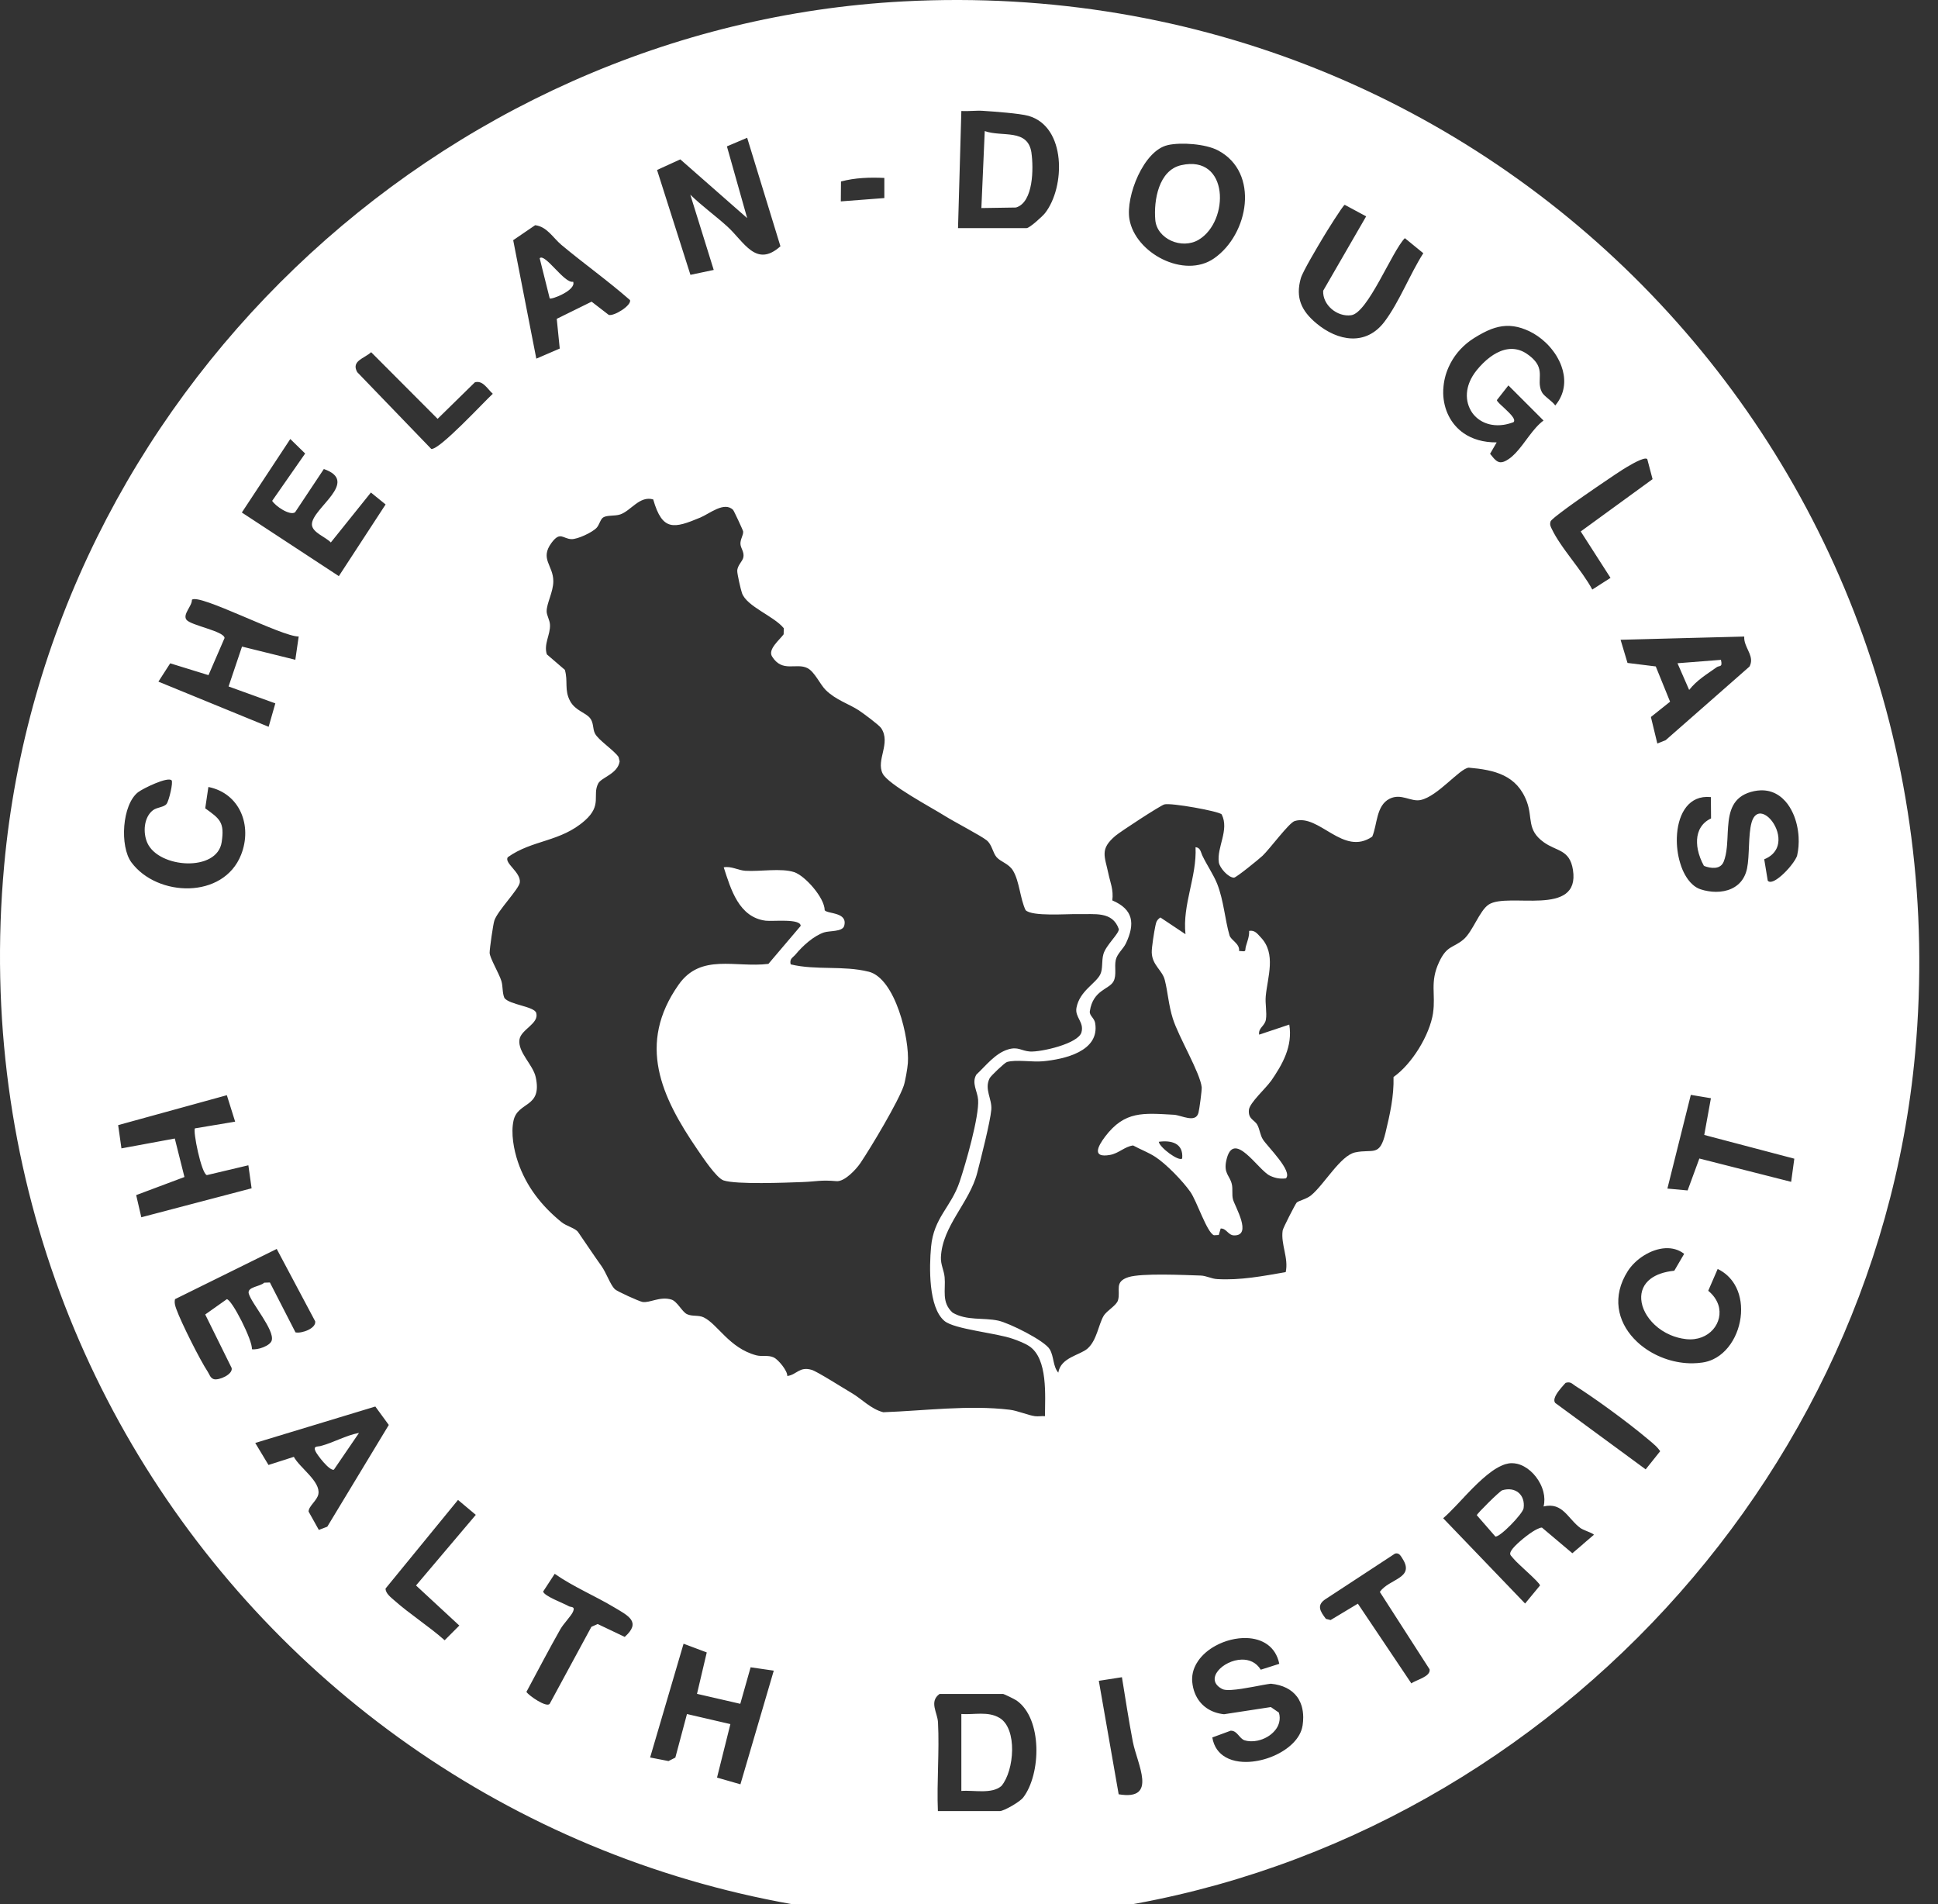 <svg width="57" height="56" viewBox="0 0 57 56" fill="none" xmlns="http://www.w3.org/2000/svg">
<rect x="0" y="0" width="57" height="56" fill="#333333" stroke="none"/>
<path d="M37.375 31.804C37.724 31.299 38.024 30.771 37.92 30.133L37.034 30.429C37.003 30.227 37.198 30.184 37.232 29.987C37.267 29.774 37.206 29.517 37.228 29.294C37.282 28.73 37.54 28.053 37.085 27.572C36.985 27.466 36.906 27.346 36.739 27.378C36.748 27.535 36.687 27.681 36.645 27.828C36.603 27.979 36.685 27.992 36.443 27.968C36.47 27.752 36.204 27.655 36.162 27.509C36.028 27.048 35.993 26.491 35.802 26C35.692 25.722 35.5 25.451 35.362 25.16C35.316 25.064 35.309 24.927 35.163 24.916C35.205 25.784 34.773 26.6 34.867 27.475L34.129 26.983C34.026 27.054 34.006 27.112 33.982 27.229C33.947 27.391 33.87 27.87 33.875 28.015C33.888 28.388 34.185 28.532 34.258 28.821C34.352 29.191 34.367 29.552 34.496 29.961C34.667 30.5 35.298 31.55 35.344 31.975C35.353 32.057 35.274 32.636 35.249 32.727C35.164 33.043 34.746 32.797 34.526 32.785C33.628 32.736 33.082 32.665 32.504 33.427C32.285 33.717 32.108 34.063 32.65 33.966C32.903 33.921 33.077 33.722 33.326 33.688C33.539 33.804 33.773 33.89 33.977 34.022C34.301 34.232 34.787 34.735 35.011 35.054C35.202 35.326 35.498 36.252 35.705 36.329L35.846 36.321L35.902 36.131C36.069 36.12 36.121 36.329 36.294 36.333C36.843 36.346 36.322 35.485 36.265 35.277C36.226 35.134 36.265 34.969 36.229 34.821C36.166 34.565 35.986 34.513 36.067 34.133C36.273 33.176 37.001 34.419 37.356 34.58C37.514 34.652 37.648 34.676 37.821 34.656C38.03 34.446 37.28 33.724 37.145 33.512C37.062 33.382 37.053 33.22 36.982 33.085C36.899 32.931 36.705 32.918 36.733 32.64C36.753 32.434 37.237 32 37.375 31.799V31.804ZM34.77 34.071C34.672 34.169 34.11 33.751 34.081 33.58C34.451 33.529 34.812 33.62 34.77 34.071Z" fill="white"/>
<path d="M35.258 7.049C36.166 6.505 36.153 4.537 34.74 4.858C34.075 5.009 33.93 5.899 33.979 6.468C34.027 7.028 34.758 7.349 35.259 7.049H35.258Z" fill="white"/>
<path d="M29.393 50.521C29.056 50.322 28.648 50.435 28.275 50.409V52.672C28.632 52.641 29.171 52.775 29.455 52.524C29.834 52.073 29.931 50.837 29.394 50.521H29.393Z" fill="white"/>
<path d="M16.857 8.285C16.606 8.354 16.026 7.432 15.873 7.595L16.168 8.776C16.208 8.822 16.957 8.537 16.857 8.285Z" fill="white"/>
<path d="M30.338 4.498C30.233 3.769 29.48 4.039 28.963 3.855L28.864 6.119L29.881 6.103C30.401 5.951 30.399 4.931 30.337 4.498H30.338Z" fill="white"/>
<path d="M25.549 28.578C24.795 28.389 24.006 28.543 23.255 28.362C23.214 28.193 23.32 28.166 23.402 28.067C23.608 27.819 23.929 27.526 24.235 27.423C24.396 27.369 24.779 27.409 24.829 27.23C24.942 26.819 24.344 26.884 24.256 26.771C24.253 26.401 23.676 25.755 23.359 25.65C22.976 25.524 22.351 25.637 21.923 25.61C21.708 25.596 21.512 25.467 21.286 25.508C21.497 26.16 21.733 26.978 22.521 27.078C22.721 27.104 23.552 27.006 23.549 27.231L22.6 28.348C21.626 28.467 20.616 28.029 19.961 28.957C18.731 30.703 19.445 32.25 20.513 33.81C20.669 34.037 21.073 34.647 21.281 34.716C21.662 34.842 23.111 34.782 23.604 34.764C24.02 34.749 24.134 34.697 24.604 34.738C24.838 34.758 25.179 34.395 25.308 34.203C25.62 33.74 26.415 32.411 26.58 31.933C26.624 31.807 26.692 31.413 26.702 31.268C26.755 30.552 26.338 28.775 25.549 28.577V28.578Z" fill="white"/>
<path d="M9.279 42.682C9.33 42.792 9.687 43.261 9.82 43.224L10.559 42.142C10.158 42.217 9.816 42.428 9.419 42.53C9.337 42.55 9.205 42.521 9.279 42.682Z" fill="white"/>
<path d="M44.184 43.829C44.109 43.852 43.446 44.511 43.435 44.562L43.981 45.189C44.111 45.219 44.79 44.521 44.812 44.356C44.867 43.961 44.571 43.712 44.183 43.829H44.184Z" fill="white"/>
<path d="M50.489 19.624C50.573 19.564 50.67 19.641 50.616 19.406L49.338 19.506L49.681 20.291C49.913 19.997 50.198 19.833 50.489 19.624Z" fill="white"/>
<path d="M26.576 0.041C12.871 0.762 1.369 11.751 0.122 25.456C-1.496 43.243 13.192 57.939 30.984 56.318C44.225 55.111 55.123 44.216 56.328 30.974C57.906 13.633 43.975 -0.874 26.576 0.041ZM51.301 18.721C51.3 18.742 51.3 18.762 51.301 18.782C51.304 18.822 51.311 18.861 51.322 18.898C51.327 18.917 51.334 18.936 51.341 18.954C51.361 19.009 51.386 19.063 51.411 19.116C51.427 19.151 51.443 19.186 51.457 19.221C51.477 19.273 51.494 19.326 51.5 19.381C51.503 19.407 51.503 19.435 51.5 19.462C51.497 19.49 51.491 19.518 51.48 19.547C51.474 19.566 51.465 19.585 51.454 19.605L50.223 20.687L48.991 21.768L48.745 21.867L48.556 21.087L49.12 20.637L48.699 19.6L47.868 19.497L47.664 18.816L49.482 18.768L51.301 18.721ZM46.136 14.902C46.19 14.863 46.246 14.823 46.305 14.781C46.335 14.761 46.364 14.74 46.394 14.718C46.454 14.676 46.515 14.634 46.576 14.59C46.822 14.419 47.075 14.245 47.285 14.104C47.337 14.069 47.386 14.035 47.432 14.005C47.455 13.989 47.478 13.974 47.498 13.96C47.603 13.89 47.684 13.837 47.727 13.81C47.831 13.745 48.243 13.488 48.4 13.486C48.422 13.486 48.439 13.491 48.449 13.502L48.605 14.092L46.492 15.63L47.368 16.995L46.832 17.339C46.683 17.059 46.451 16.75 46.223 16.445C46.166 16.368 46.109 16.292 46.054 16.216C45.999 16.14 45.946 16.066 45.897 15.992C45.797 15.844 45.71 15.701 45.646 15.567C45.606 15.483 45.575 15.437 45.605 15.335C45.611 15.316 45.659 15.269 45.738 15.204C45.77 15.179 45.807 15.149 45.848 15.118C45.868 15.102 45.89 15.085 45.912 15.069C45.957 15.035 46.005 14.999 46.056 14.961C46.082 14.943 46.108 14.923 46.135 14.903L46.136 14.902ZM42.451 11.437C42.462 11.222 42.513 11.005 42.606 10.798C42.624 10.757 42.644 10.715 42.666 10.675C42.817 10.392 43.048 10.134 43.362 9.938C43.536 9.83 43.699 9.742 43.859 9.68C44.149 9.57 44.431 9.547 44.754 9.651C44.826 9.675 44.9 9.704 44.977 9.74C45.149 9.822 45.313 9.936 45.457 10.072C45.54 10.149 45.615 10.235 45.683 10.326C45.717 10.371 45.749 10.417 45.778 10.465C45.806 10.514 45.834 10.562 45.858 10.612C45.883 10.662 45.905 10.712 45.923 10.764C46.045 11.097 46.044 11.457 45.848 11.779C45.817 11.829 45.783 11.878 45.743 11.925C45.653 11.794 45.41 11.654 45.349 11.533C45.25 11.339 45.297 11.164 45.289 10.983C45.285 10.904 45.271 10.825 45.23 10.741C45.177 10.635 45.08 10.523 44.903 10.403C44.835 10.357 44.767 10.324 44.698 10.301C44.391 10.198 44.084 10.31 43.821 10.507C43.675 10.616 43.543 10.752 43.43 10.891C43.385 10.947 43.346 11.004 43.311 11.061C43.294 11.089 43.279 11.118 43.264 11.146C43.221 11.232 43.19 11.317 43.17 11.4C43.117 11.624 43.143 11.836 43.229 12.015C43.25 12.06 43.275 12.102 43.303 12.143C43.347 12.203 43.397 12.257 43.455 12.304C43.57 12.398 43.713 12.464 43.875 12.492C43.929 12.501 43.986 12.507 44.044 12.507C44.103 12.507 44.163 12.503 44.225 12.494C44.317 12.48 44.414 12.454 44.513 12.417C44.522 12.409 44.528 12.4 44.532 12.39C44.552 12.329 44.48 12.234 44.383 12.136C44.351 12.103 44.316 12.07 44.281 12.037C44.159 11.923 44.036 11.818 44.025 11.768L44.365 11.335L45.398 12.368C45.082 12.6 44.854 13.034 44.573 13.328C44.508 13.395 44.441 13.456 44.369 13.504C44.266 13.574 44.189 13.6 44.124 13.595C44.113 13.595 44.103 13.592 44.093 13.59C44.062 13.582 44.034 13.567 44.005 13.545C43.986 13.53 43.968 13.513 43.949 13.493C43.939 13.483 43.93 13.472 43.92 13.461C43.891 13.428 43.861 13.389 43.826 13.346L44.02 13.011C43.623 13.014 43.3 12.913 43.051 12.742C42.662 12.473 42.458 12.034 42.447 11.567C42.447 11.524 42.447 11.481 42.449 11.439L42.451 11.437ZM38.26 8.181C38.316 7.983 38.781 7.208 38.922 6.972C39.003 6.836 39.497 6.039 39.551 6.024L40.181 6.363L38.917 8.55C38.895 8.969 39.327 9.327 39.739 9.271C40.232 9.207 40.937 7.393 41.319 7.004L41.862 7.447C41.469 8.062 41.154 8.886 40.721 9.46C40.176 10.183 39.348 10.038 38.714 9.507C38.278 9.142 38.096 8.757 38.26 8.18V8.181ZM34.346 4.267C34.742 4.179 35.462 4.232 35.825 4.424C37.056 5.077 36.725 6.891 35.709 7.598C34.832 8.21 33.386 7.446 33.218 6.443C33.106 5.772 33.635 4.424 34.347 4.268L34.346 4.267ZM28.274 3.264C28.486 3.278 28.707 3.245 28.919 3.26C29.244 3.282 29.984 3.334 30.247 3.407C31.365 3.723 31.335 5.502 30.737 6.267C30.659 6.366 30.28 6.709 30.194 6.709H28.177L28.275 3.264H28.274ZM24.736 5.337C25.157 5.226 25.575 5.214 26.01 5.233V5.825L24.73 5.923L24.735 5.338L24.736 5.337ZM20.009 4.687L21.975 6.414L21.38 4.305L21.975 4.052L22.954 7.243C22.234 7.89 21.884 7.106 21.387 6.657C21.046 6.348 20.639 6.054 20.303 5.725L20.992 7.939L20.307 8.083L19.325 4.999L20.009 4.687ZM15.74 6.623C16.09 6.665 16.268 6.998 16.512 7.202C17.174 7.755 17.881 8.257 18.53 8.826C18.576 8.985 18.058 9.307 17.904 9.261L17.4 8.872L16.375 9.377L16.463 10.251L15.774 10.548L15.094 7.064L15.74 6.623ZM8.539 12.912L8.975 13.338L8.005 14.73C8.101 14.887 8.527 15.175 8.679 15.066L9.525 13.794C10.595 14.166 9.181 14.944 9.174 15.418C9.17 15.659 9.58 15.791 9.73 15.954L10.909 14.485L11.341 14.836L9.966 16.944L7.113 15.073L8.539 12.91V12.912ZM5.005 19.508L6.132 19.856L6.605 18.764C6.59 18.56 5.611 18.394 5.485 18.228C5.363 18.068 5.654 17.821 5.644 17.641C5.846 17.438 8.301 18.734 8.785 18.719L8.686 19.404L7.118 19.016L6.723 20.189L8.098 20.686L7.901 21.375L4.659 20.047L5.006 19.508H5.005ZM4.065 23.297C4.207 23.188 4.93 22.835 5.046 22.949C5.1 23.003 4.97 23.55 4.901 23.641C4.824 23.745 4.623 23.736 4.499 23.829C4.227 24.036 4.199 24.494 4.335 24.793C4.673 25.538 6.387 25.653 6.52 24.767C6.607 24.185 6.473 24.086 6.036 23.773L6.129 23.145C7.057 23.331 7.429 24.286 7.09 25.14C6.572 26.449 4.623 26.386 3.864 25.361C3.519 24.893 3.586 23.664 4.065 23.296V23.297ZM4.006 35.148L5.425 34.616L5.141 33.484L3.572 33.774L3.475 33.09L6.672 32.21L6.916 32.988L5.735 33.185C5.665 33.24 5.923 34.527 6.085 34.56L7.305 34.271L7.4 34.948L4.156 35.8L4.005 35.147L4.006 35.148ZM7.408 39.681C7.44 39.436 6.817 38.209 6.67 38.21L6.036 38.659L6.813 40.232C6.857 40.422 6.436 40.604 6.288 40.561C6.181 40.525 6.162 40.421 6.109 40.341C5.88 39.995 5.328 38.895 5.188 38.505C5.152 38.407 5.122 38.314 5.148 38.208L8.139 36.732L9.27 38.859C9.305 39.069 8.871 39.226 8.691 39.185L7.938 37.718L7.77 37.724C7.658 37.84 7.258 37.844 7.317 38.047C7.402 38.34 8.08 39.117 7.992 39.423C7.946 39.583 7.573 39.71 7.407 39.68L7.408 39.681ZM9.378 44.996L9.076 44.455C9.078 44.292 9.33 44.129 9.364 43.942C9.433 43.569 8.819 43.172 8.642 42.846L7.897 43.085L7.507 42.437L11.039 41.366L11.435 41.908L9.626 44.9L9.378 44.995V44.996ZM13.509 47.808L13.078 48.24C12.607 47.822 12.062 47.48 11.592 47.063C11.493 46.976 11.339 46.86 11.34 46.719L13.471 44.113L13.994 44.552L12.236 46.629L13.51 47.808H13.509ZM12.683 13.202L10.506 10.944C10.321 10.611 10.719 10.543 10.916 10.358L12.871 12.318L13.967 11.244C14.204 11.175 14.34 11.446 14.494 11.581C14.238 11.814 12.912 13.253 12.683 13.202ZM18.375 48.142L17.579 47.763L17.394 47.845L16.166 50.112C16.068 50.223 15.569 49.879 15.482 49.761C15.812 49.147 16.137 48.523 16.481 47.916C16.575 47.75 16.796 47.531 16.853 47.401C16.927 47.233 16.787 47.274 16.731 47.24C16.575 47.148 16.006 46.945 15.975 46.807L16.315 46.286C16.864 46.67 17.499 46.933 18.071 47.276C18.483 47.523 18.866 47.702 18.375 48.141V48.142ZM21.778 52.477L21.089 52.279L21.482 50.706L20.205 50.41L19.863 51.691L19.662 51.793L19.121 51.688L20.105 48.342L20.787 48.598L20.5 49.816L21.773 50.109L22.077 49.035L22.758 49.134L21.777 52.477H21.778ZM30.092 52.867C29.994 52.995 29.526 53.264 29.406 53.264H27.585C27.549 52.399 27.633 51.518 27.588 50.653C27.573 50.366 27.32 50.047 27.634 49.819H29.504C29.526 49.819 29.844 49.973 29.901 50.013C30.663 50.547 30.622 52.178 30.092 52.868V52.867ZM30.735 41.65C30.638 41.641 30.534 41.663 30.439 41.65C30.233 41.622 29.928 41.487 29.694 41.46C28.492 41.316 27.191 41.49 25.979 41.534C25.616 41.442 25.344 41.142 25.061 40.976C24.827 40.84 24.038 40.337 23.877 40.289C23.51 40.179 23.442 40.428 23.156 40.469C23.162 40.308 22.888 39.986 22.763 39.925C22.591 39.842 22.412 39.906 22.24 39.859C21.445 39.644 21.111 38.945 20.697 38.744C20.54 38.669 20.359 38.724 20.202 38.648C20.059 38.578 19.919 38.272 19.746 38.22C19.408 38.118 19.108 38.328 18.895 38.29C18.798 38.272 18.153 37.983 18.082 37.914C17.948 37.782 17.834 37.434 17.686 37.228C17.448 36.896 17.226 36.556 17.004 36.237C16.921 36.118 16.659 36.062 16.512 35.941C15.926 35.465 15.474 34.887 15.232 34.17C15.111 33.811 15.022 33.328 15.104 32.956C15.23 32.384 15.957 32.596 15.756 31.677C15.676 31.311 15.227 30.948 15.278 30.576C15.32 30.274 15.86 30.108 15.772 29.792C15.718 29.597 14.987 29.553 14.835 29.35C14.768 29.189 14.796 29.014 14.746 28.849C14.675 28.621 14.4 28.164 14.401 28.02C14.401 27.897 14.503 27.186 14.539 27.076C14.637 26.778 15.27 26.146 15.289 25.949C15.319 25.648 14.826 25.388 14.933 25.212C15.66 24.692 16.481 24.77 17.203 24.131C17.716 23.675 17.415 23.393 17.593 23.045C17.689 22.859 18.167 22.764 18.225 22.392L18.192 22.261C18.043 22.05 17.598 21.769 17.498 21.57C17.427 21.43 17.466 21.262 17.356 21.122C17.227 20.957 16.926 20.903 16.771 20.624C16.59 20.294 16.713 20.037 16.613 19.7L16.084 19.245C15.985 18.944 16.191 18.664 16.176 18.375C16.169 18.231 16.079 18.101 16.078 17.98C16.076 17.743 16.274 17.409 16.274 17.094C16.275 16.626 15.87 16.441 16.221 15.965C16.481 15.614 16.553 15.849 16.81 15.856C16.987 15.861 17.422 15.659 17.549 15.521C17.626 15.439 17.659 15.271 17.739 15.219C17.855 15.144 18.076 15.184 18.24 15.13C18.557 15.025 18.811 14.571 19.212 14.688C19.482 15.633 19.823 15.544 20.596 15.222C20.866 15.11 21.303 14.737 21.562 14.997C21.586 15.021 21.854 15.595 21.857 15.63C21.868 15.741 21.768 15.861 21.778 16.002C21.787 16.126 21.891 16.229 21.865 16.384C21.842 16.514 21.684 16.625 21.684 16.794C21.684 16.887 21.785 17.335 21.823 17.442C21.961 17.839 22.765 18.118 23.053 18.477L23.048 18.655C22.939 18.81 22.576 19.095 22.707 19.306C23.009 19.793 23.419 19.483 23.748 19.649C23.961 19.758 24.12 20.13 24.285 20.293C24.584 20.588 24.971 20.702 25.26 20.892C25.389 20.977 25.857 21.323 25.918 21.416C26.211 21.861 25.758 22.352 25.961 22.752C26.125 23.073 27.392 23.747 27.776 23.988C28.077 24.177 28.844 24.573 29.019 24.713C29.178 24.84 29.197 25.077 29.311 25.209C29.433 25.35 29.671 25.397 29.797 25.609C29.985 25.924 30.003 26.429 30.164 26.767C30.355 26.962 31.383 26.875 31.72 26.884C32.177 26.898 32.722 26.786 32.907 27.327C32.907 27.468 32.526 27.801 32.453 28.061C32.395 28.267 32.443 28.49 32.361 28.657C32.229 28.927 31.754 29.143 31.661 29.638C31.608 29.921 31.894 30.058 31.807 30.363C31.71 30.698 30.609 30.947 30.291 30.925C30.037 30.907 29.946 30.773 29.648 30.864C29.269 30.979 28.995 31.344 28.715 31.606C28.57 31.854 28.75 32.093 28.768 32.342C28.804 32.83 28.405 34.22 28.224 34.757C27.97 35.511 27.464 35.803 27.384 36.674C27.33 37.261 27.304 38.446 27.775 38.847C28.071 39.098 29.29 39.196 29.802 39.379C29.954 39.434 30.144 39.505 30.276 39.594C30.824 39.965 30.736 41.048 30.734 41.646L30.735 41.65ZM32.902 52.77L32.318 49.433L32.998 49.327C33.1 49.956 33.198 50.595 33.318 51.222C33.446 51.885 34.066 52.965 32.902 52.77ZM38.31 50.751C38.253 51.13 37.896 51.453 37.46 51.642C37.424 51.658 37.387 51.672 37.35 51.686C37.126 51.769 36.887 51.816 36.662 51.819C36.511 51.821 36.367 51.802 36.236 51.761C36.17 51.74 36.108 51.714 36.051 51.681C35.849 51.567 35.703 51.379 35.656 51.099L36.199 50.899C36.236 50.899 36.267 50.907 36.295 50.92C36.313 50.929 36.331 50.941 36.348 50.955C36.356 50.962 36.364 50.969 36.372 50.975C36.388 50.99 36.403 51.006 36.418 51.023C36.432 51.039 36.447 51.056 36.461 51.072C36.476 51.088 36.49 51.103 36.505 51.118C36.536 51.147 36.567 51.17 36.605 51.182C36.726 51.219 36.859 51.22 36.989 51.192C37.183 51.151 37.37 51.046 37.492 50.901C37.513 50.876 37.532 50.852 37.549 50.825C37.582 50.773 37.607 50.716 37.622 50.656C37.645 50.566 37.645 50.47 37.615 50.368L37.378 50.205L36.001 50.416C35.801 50.395 35.626 50.331 35.484 50.231C35.436 50.198 35.392 50.161 35.352 50.12C35.332 50.1 35.312 50.078 35.295 50.056C35.168 49.9 35.088 49.7 35.066 49.467C35.062 49.428 35.061 49.391 35.063 49.355C35.067 49.243 35.092 49.138 35.133 49.039C35.161 48.973 35.196 48.909 35.238 48.849C35.363 48.667 35.545 48.514 35.753 48.401C36.033 48.248 36.36 48.166 36.664 48.175C37.12 48.19 37.521 48.416 37.626 48.933L37.354 49.02L37.081 49.106C36.947 48.887 36.738 48.805 36.523 48.809C35.976 48.819 35.396 49.391 35.95 49.675C35.977 49.689 36.014 49.697 36.059 49.701C36.105 49.705 36.159 49.705 36.219 49.701C36.578 49.68 37.146 49.544 37.378 49.518C37.73 49.553 37.989 49.687 38.148 49.9C38.168 49.926 38.186 49.954 38.202 49.983C38.236 50.041 38.262 50.105 38.283 50.171C38.313 50.272 38.329 50.383 38.33 50.502C38.33 50.582 38.324 50.666 38.311 50.753L38.31 50.751ZM41.51 49.508L40.724 48.336L39.937 47.164L39.135 47.646L38.998 47.611C38.91 47.497 38.838 47.394 38.825 47.297C38.812 47.199 38.859 47.108 39.006 47.018L40.018 46.355L41.03 45.691C41.046 45.687 41.059 45.685 41.072 45.685C41.164 45.684 41.206 45.77 41.254 45.847C41.616 46.422 40.859 46.427 40.583 46.818L42.047 49.095C42.083 49.314 41.649 49.403 41.511 49.509L41.51 49.508ZM42.15 29.788C42.05 30.445 41.528 31.293 40.986 31.675C41.001 32.243 40.88 32.771 40.751 33.31C40.578 34.04 40.385 33.78 39.857 33.892C39.424 33.984 38.946 34.84 38.561 35.155C38.421 35.27 38.194 35.311 38.136 35.37C38.102 35.405 37.737 36.111 37.725 36.19C37.667 36.601 37.905 36.996 37.815 37.413C37.149 37.529 36.481 37.658 35.8 37.618C35.629 37.609 35.48 37.519 35.313 37.514C34.83 37.499 33.579 37.438 33.189 37.561C32.76 37.698 32.965 37.949 32.883 38.239C32.839 38.397 32.554 38.541 32.459 38.701C32.307 38.961 32.261 39.414 31.99 39.658C31.768 39.858 31.198 39.918 31.126 40.37C30.965 40.18 31.002 39.901 30.876 39.685C30.724 39.425 29.675 38.907 29.36 38.84C28.919 38.745 28.436 38.849 28.019 38.606C27.683 38.303 27.818 37.937 27.783 37.562C27.764 37.36 27.665 37.191 27.674 36.977C27.713 36.054 28.516 35.373 28.742 34.493C28.848 34.081 29.125 32.998 29.156 32.636C29.184 32.32 28.941 32.035 29.108 31.709C29.141 31.643 29.548 31.254 29.616 31.234C29.88 31.155 30.358 31.242 30.677 31.212C31.301 31.153 32.354 30.922 32.21 30.086C32.184 29.936 32.035 29.869 32.054 29.74C32.148 29.108 32.628 29.101 32.752 28.859C32.847 28.674 32.772 28.439 32.816 28.234C32.856 28.05 33.036 27.909 33.115 27.745C33.389 27.164 33.336 26.746 32.715 26.481C32.756 26.169 32.651 25.939 32.603 25.707C32.492 25.176 32.34 24.977 32.806 24.582C32.958 24.454 34.12 23.695 34.245 23.658C34.432 23.602 35.863 23.86 35.932 23.952C36.163 24.409 35.783 24.918 35.848 25.363C35.871 25.523 36.127 25.812 36.294 25.812C36.36 25.812 37.031 25.265 37.133 25.169C37.353 24.96 37.911 24.197 38.081 24.146C38.806 23.929 39.504 25.195 40.36 24.605C40.51 24.256 40.472 23.692 40.869 23.492C41.214 23.319 41.493 23.591 41.785 23.528C42.289 23.419 42.925 22.606 43.197 22.577C43.958 22.643 44.618 22.793 44.91 23.587C45.084 24.063 44.9 24.405 45.402 24.768C45.784 25.045 46.167 24.975 46.263 25.582C46.485 26.995 44.352 26.228 43.784 26.604C43.514 26.782 43.315 27.403 43.041 27.632C42.736 27.888 42.557 27.8 42.326 28.296C42.048 28.889 42.231 29.242 42.148 29.791L42.15 29.788ZM46.561 45.413L46.246 45.681L45.351 44.926C45.314 44.926 45.264 44.944 45.206 44.973C45.167 44.992 45.125 45.016 45.081 45.044C44.838 45.199 44.538 45.465 44.461 45.585C44.45 45.603 44.441 45.617 44.434 45.631C44.415 45.672 44.413 45.7 44.423 45.725C44.427 45.733 44.431 45.74 44.437 45.749C44.455 45.773 44.481 45.798 44.511 45.835C44.528 45.855 44.552 45.882 44.582 45.913C44.612 45.943 44.648 45.978 44.686 46.014C44.725 46.05 44.768 46.091 44.811 46.131C44.855 46.172 44.9 46.213 44.944 46.254C45.121 46.419 45.284 46.575 45.295 46.628L44.856 47.16L42.446 44.651C42.553 44.562 42.678 44.435 42.816 44.291C42.856 44.249 42.896 44.207 42.937 44.163C42.999 44.097 43.062 44.03 43.127 43.961C43.17 43.916 43.215 43.869 43.259 43.824C43.282 43.801 43.303 43.779 43.326 43.756C43.371 43.711 43.416 43.667 43.462 43.623C43.507 43.58 43.553 43.538 43.599 43.497C43.644 43.457 43.69 43.418 43.736 43.38C43.828 43.305 43.919 43.239 44.01 43.185C44.055 43.158 44.1 43.134 44.144 43.114C44.188 43.093 44.231 43.076 44.275 43.062C44.34 43.043 44.403 43.032 44.464 43.032C44.516 43.032 44.569 43.039 44.62 43.05C44.903 43.116 45.159 43.353 45.302 43.635C45.342 43.712 45.372 43.793 45.393 43.874C45.412 43.947 45.422 44.02 45.423 44.093C45.424 44.166 45.417 44.236 45.399 44.305C45.541 44.271 45.657 44.277 45.756 44.309C45.806 44.325 45.852 44.349 45.895 44.376C46.045 44.473 46.161 44.63 46.297 44.772C46.335 44.812 46.375 44.852 46.419 44.889C46.44 44.908 46.462 44.924 46.485 44.941C46.491 44.945 46.498 44.949 46.505 44.954C46.52 44.963 46.538 44.972 46.557 44.981C46.577 44.989 46.599 44.999 46.62 45.009C46.742 45.061 46.888 45.115 46.876 45.141L46.561 45.41V45.413ZM48.402 43.214L47.071 42.236L45.74 41.259C45.733 41.249 45.728 41.239 45.724 41.229C45.712 41.196 45.714 41.159 45.726 41.118C45.765 40.985 45.911 40.822 46 40.722C46.018 40.702 46.034 40.684 46.047 40.67C46.198 40.624 46.239 40.7 46.337 40.762C46.456 40.837 46.591 40.925 46.733 41.023C46.829 41.088 46.928 41.157 47.03 41.229C47.435 41.515 47.874 41.844 48.233 42.133C48.323 42.205 48.408 42.275 48.486 42.341C48.526 42.373 48.563 42.406 48.599 42.436C48.662 42.49 48.726 42.548 48.779 42.614C48.796 42.635 48.813 42.658 48.829 42.68L48.403 43.213L48.402 43.214ZM50.385 39.978C50.288 40.024 50.183 40.056 50.073 40.072C49.98 40.086 49.885 40.093 49.791 40.095C49.274 40.102 48.759 39.928 48.358 39.635C48.321 39.609 48.286 39.581 48.251 39.553C48.182 39.495 48.117 39.434 48.057 39.37C47.576 38.858 47.402 38.13 47.876 37.383C48.099 37.034 48.552 36.732 48.983 36.71C49.179 36.7 49.371 36.748 49.534 36.876L49.389 37.124L49.244 37.372C48.934 37.404 48.707 37.489 48.549 37.608C48.34 37.766 48.256 37.984 48.272 38.213C48.289 38.471 48.433 38.742 48.666 38.961C48.794 39.082 48.951 39.186 49.128 39.262C49.199 39.293 49.273 39.318 49.351 39.339C49.427 39.36 49.508 39.374 49.591 39.384C50.268 39.459 50.709 38.893 50.538 38.373C50.489 38.228 50.394 38.086 50.242 37.962L50.381 37.641L50.52 37.32C50.739 37.426 50.903 37.584 51.015 37.77C51.034 37.801 51.051 37.833 51.067 37.865C51.099 37.931 51.125 37.998 51.146 38.068C51.157 38.104 51.166 38.139 51.173 38.175C51.189 38.246 51.2 38.32 51.205 38.394C51.251 39.026 50.935 39.718 50.386 39.978H50.385ZM52.681 34.758L49.981 34.072L49.636 35.011L49.041 34.956L49.73 32.2L50.321 32.299L50.125 33.379L52.774 34.077L52.681 34.757V34.758ZM52.861 25.145C52.846 25.219 52.771 25.338 52.671 25.463C52.631 25.513 52.588 25.564 52.541 25.612C52.45 25.709 52.349 25.798 52.259 25.858C52.191 25.903 52.128 25.931 52.077 25.934C52.043 25.936 52.015 25.926 51.993 25.902L51.889 25.272C51.985 25.233 52.062 25.184 52.123 25.128C52.184 25.071 52.227 25.008 52.258 24.942C52.278 24.897 52.291 24.85 52.299 24.803C52.376 24.352 51.957 23.819 51.686 23.945C51.615 23.978 51.554 24.057 51.516 24.195C51.416 24.552 51.461 25.166 51.384 25.54C51.35 25.703 51.285 25.834 51.195 25.938C50.994 26.169 50.675 26.253 50.347 26.223C50.274 26.216 50.2 26.203 50.127 26.186C50.091 26.177 50.054 26.166 50.019 26.155C49.933 26.128 49.855 26.08 49.784 26.016C49.736 25.974 49.692 25.925 49.651 25.87C49.59 25.787 49.536 25.692 49.49 25.587C49.46 25.517 49.434 25.444 49.412 25.367C49.344 25.137 49.311 24.883 49.319 24.635C49.338 24.018 49.605 23.448 50.197 23.437C50.236 23.437 50.278 23.438 50.32 23.442L50.325 24.07C50.185 24.136 50.087 24.227 50.021 24.334C50.004 24.361 49.99 24.388 49.977 24.417C49.953 24.474 49.935 24.534 49.924 24.597C49.913 24.66 49.911 24.724 49.913 24.79C49.914 24.856 49.923 24.923 49.936 24.989C49.97 25.155 50.035 25.32 50.116 25.466C50.217 25.506 50.338 25.533 50.446 25.522C50.474 25.519 50.499 25.514 50.524 25.506C50.537 25.503 50.548 25.498 50.56 25.492C50.618 25.464 50.666 25.417 50.696 25.344C50.746 25.218 50.773 25.076 50.788 24.928C50.791 24.903 50.793 24.878 50.795 24.853C50.799 24.803 50.802 24.752 50.805 24.701C50.806 24.676 50.808 24.65 50.809 24.625C50.814 24.522 50.818 24.419 50.826 24.317C50.859 23.862 50.961 23.444 51.496 23.291C51.564 23.271 51.629 23.259 51.692 23.251C51.724 23.247 51.754 23.245 51.785 23.244C51.875 23.241 51.961 23.251 52.041 23.27C52.067 23.277 52.094 23.285 52.118 23.294C52.271 23.348 52.402 23.444 52.511 23.566C52.602 23.668 52.676 23.789 52.736 23.922C52.76 23.975 52.782 24.03 52.8 24.086C52.838 24.199 52.865 24.317 52.882 24.438C52.891 24.498 52.897 24.558 52.9 24.618C52.91 24.799 52.897 24.979 52.86 25.145H52.861Z" fill="white"/>
</svg>
